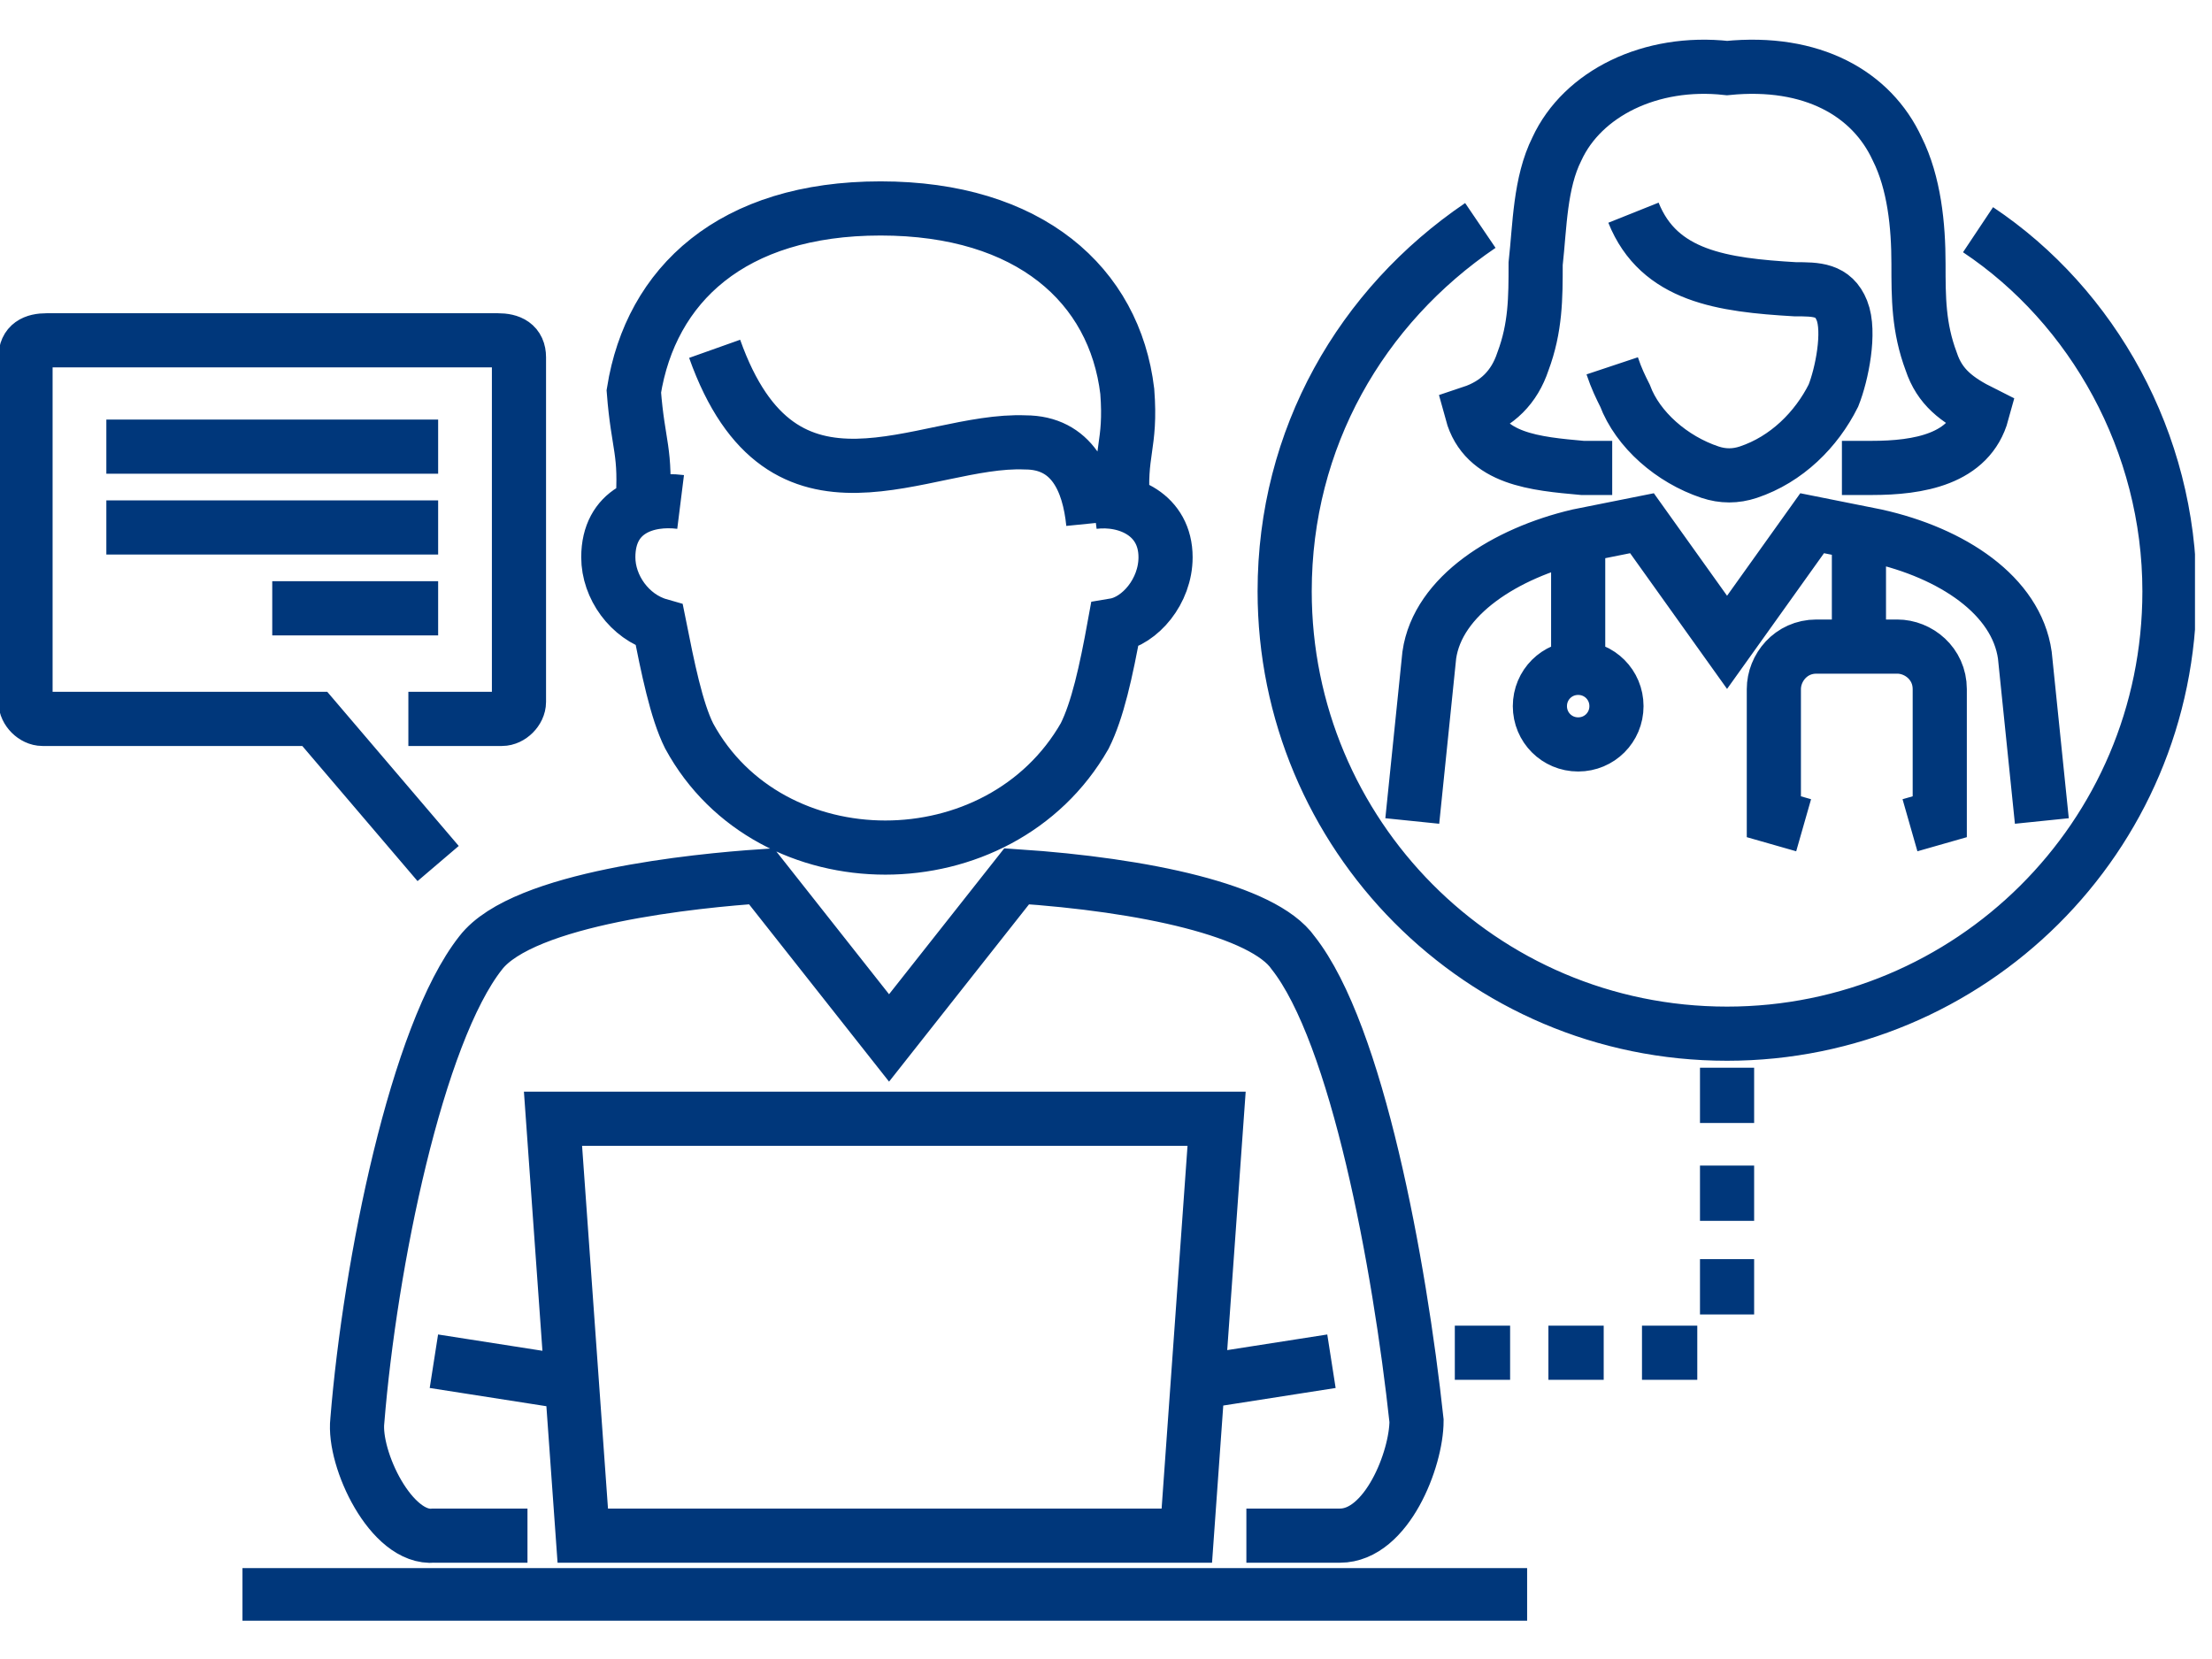 <svg width="52" height="39" viewBox="0 0 52 39" fill="none" xmlns="http://www.w3.org/2000/svg">
<g clip-path="url(#clip0_4_630)">
<path d="M34.8 5.3C32 7.2 30.2 10.3 30.2 13.9C30.2 19.6 34.8 24.3 40.6 24.3C46.3 24.3 51 19.7 51 13.9C51 10.4 49.2 7.2 46.5 5.4M5.7 37.5H35.9M12.4 36.1H10.2C9.2 36.2 8.3 34.3 8.4 33.4C8.7 29.7 9.8 24.3 11.3 22.4C12.3 21.1 16.4 20.7 17.9 20.6L20.9 24.4L23.9 20.6C26.9 20.8 29.7 21.4 30.4 22.4C31.9 24.3 32.9 29.7 33.3 33.4C33.3 34.3 32.6 36.1 31.5 36.1H29.3M28.1 32.5L31.3 32M13.4 32.5L10.2 32M16 11.8C15.2 11.7 14.3 12 14.3 13.1C14.3 13.8 14.8 14.5 15.5 14.7C15.7 15.7 15.9 16.7 16.2 17.3C18.1 20.8 23.5 20.8 25.5 17.3C25.8 16.7 26 15.8 26.2 14.7C26.8 14.6 27.4 13.9 27.4 13.1C27.4 12.1 26.5 11.7 25.7 11.8M16.8 8.2C18.4 12.7 21.7 10.3 24.1 10.4C25.2 10.4 25.6 11.3 25.7 12.3M26.4 11.9C26.3 10.6 26.6 10.5 26.5 9.2C26.2 6.7 24.2 4.9 20.7 4.9C17.2 4.9 15.3 6.7 14.9 9.2C15 10.5 15.2 10.6 15.1 11.9M2.5 10.5H10.3M6.4 14.3H10.3M2.5 12.4H10.3M10.3 20.3L7.4 16.9H1C0.8 16.9 0.6 16.7 0.6 16.5V8.4C0.6 8.1 0.8 8 1.1 8H11.7C12 8 12.2 8.1 12.2 8.4V16.5C12.2 16.7 12 16.9 11.8 16.9H9.6M37.9 8.6C38 8.9 38.1 9.1 38.2 9.3C38.5 10.1 39.3 10.8 40.2 11.1C40.5 11.2 40.8 11.2 41.1 11.1C42 10.8 42.7 10.1 43.1 9.3C43.3 8.8 43.5 7.8 43.3 7.3C43.1 6.8 42.7 6.8 42.2 6.8C40.5 6.7 39 6.5 38.4 5M43.3 11H44C45.1 11 46.3 10.8 46.6 9.7C46 9.4 45.6 9.1 45.4 8.5C45.1 7.7 45.1 7 45.1 6.2C45.1 5.3 45 4.3 44.6 3.5C44 2.2 42.6 1.4 40.6 1.6C38.8 1.4 37.2 2.2 36.6 3.5C36.2 4.3 36.2 5.3 36.1 6.2C36.1 7 36.1 7.7 35.8 8.5C35.6 9.1 35.2 9.5 34.6 9.7C34.9 10.8 36.1 10.9 37.2 11H37.9M48 19.3L47.6 15.4C47.4 14 45.9 13 44.1 12.6C43.6 12.5 43.1 12.4 42.6 12.3L40.6 15.1L38.6 12.3C38.1 12.4 37.6 12.5 37.1 12.6C35.4 13 33.8 14 33.6 15.4L33.2 19.3M37.1 15.7C37.6 15.7 38 16.1 38 16.6C38 17.1 37.6 17.5 37.1 17.5C36.6 17.5 36.2 17.1 36.2 16.6C36.2 16.1 36.6 15.7 37.1 15.7ZM37.1 15.7V12.4M43.7 15.2V12.3M42.4 19.4L41.7 19.2V16.2C41.7 15.7 42.1 15.2 42.7 15.2H44.6C45.1 15.2 45.6 15.6 45.6 16.2V19.2L44.9 19.4M39.9 31.8H38.6M37.7 31.8H36.4M35.5 31.8H34.2M40.6 25.1V26.4M40.6 27.4V28.7M40.6 29.6V30.9M27.9 36.1H13.7L13 26.3H28.6L27.9 36.1Z" stroke="#00377B" stroke-width="1.273" stroke-miterlimit="22.926"/>
</g>
<defs>
<clipPath id="clip0_4_630">
<rect width="51.6" height="37.2" fill="white" transform="translate(0 0.9)"/>
</clipPath>
</defs>
</svg>
